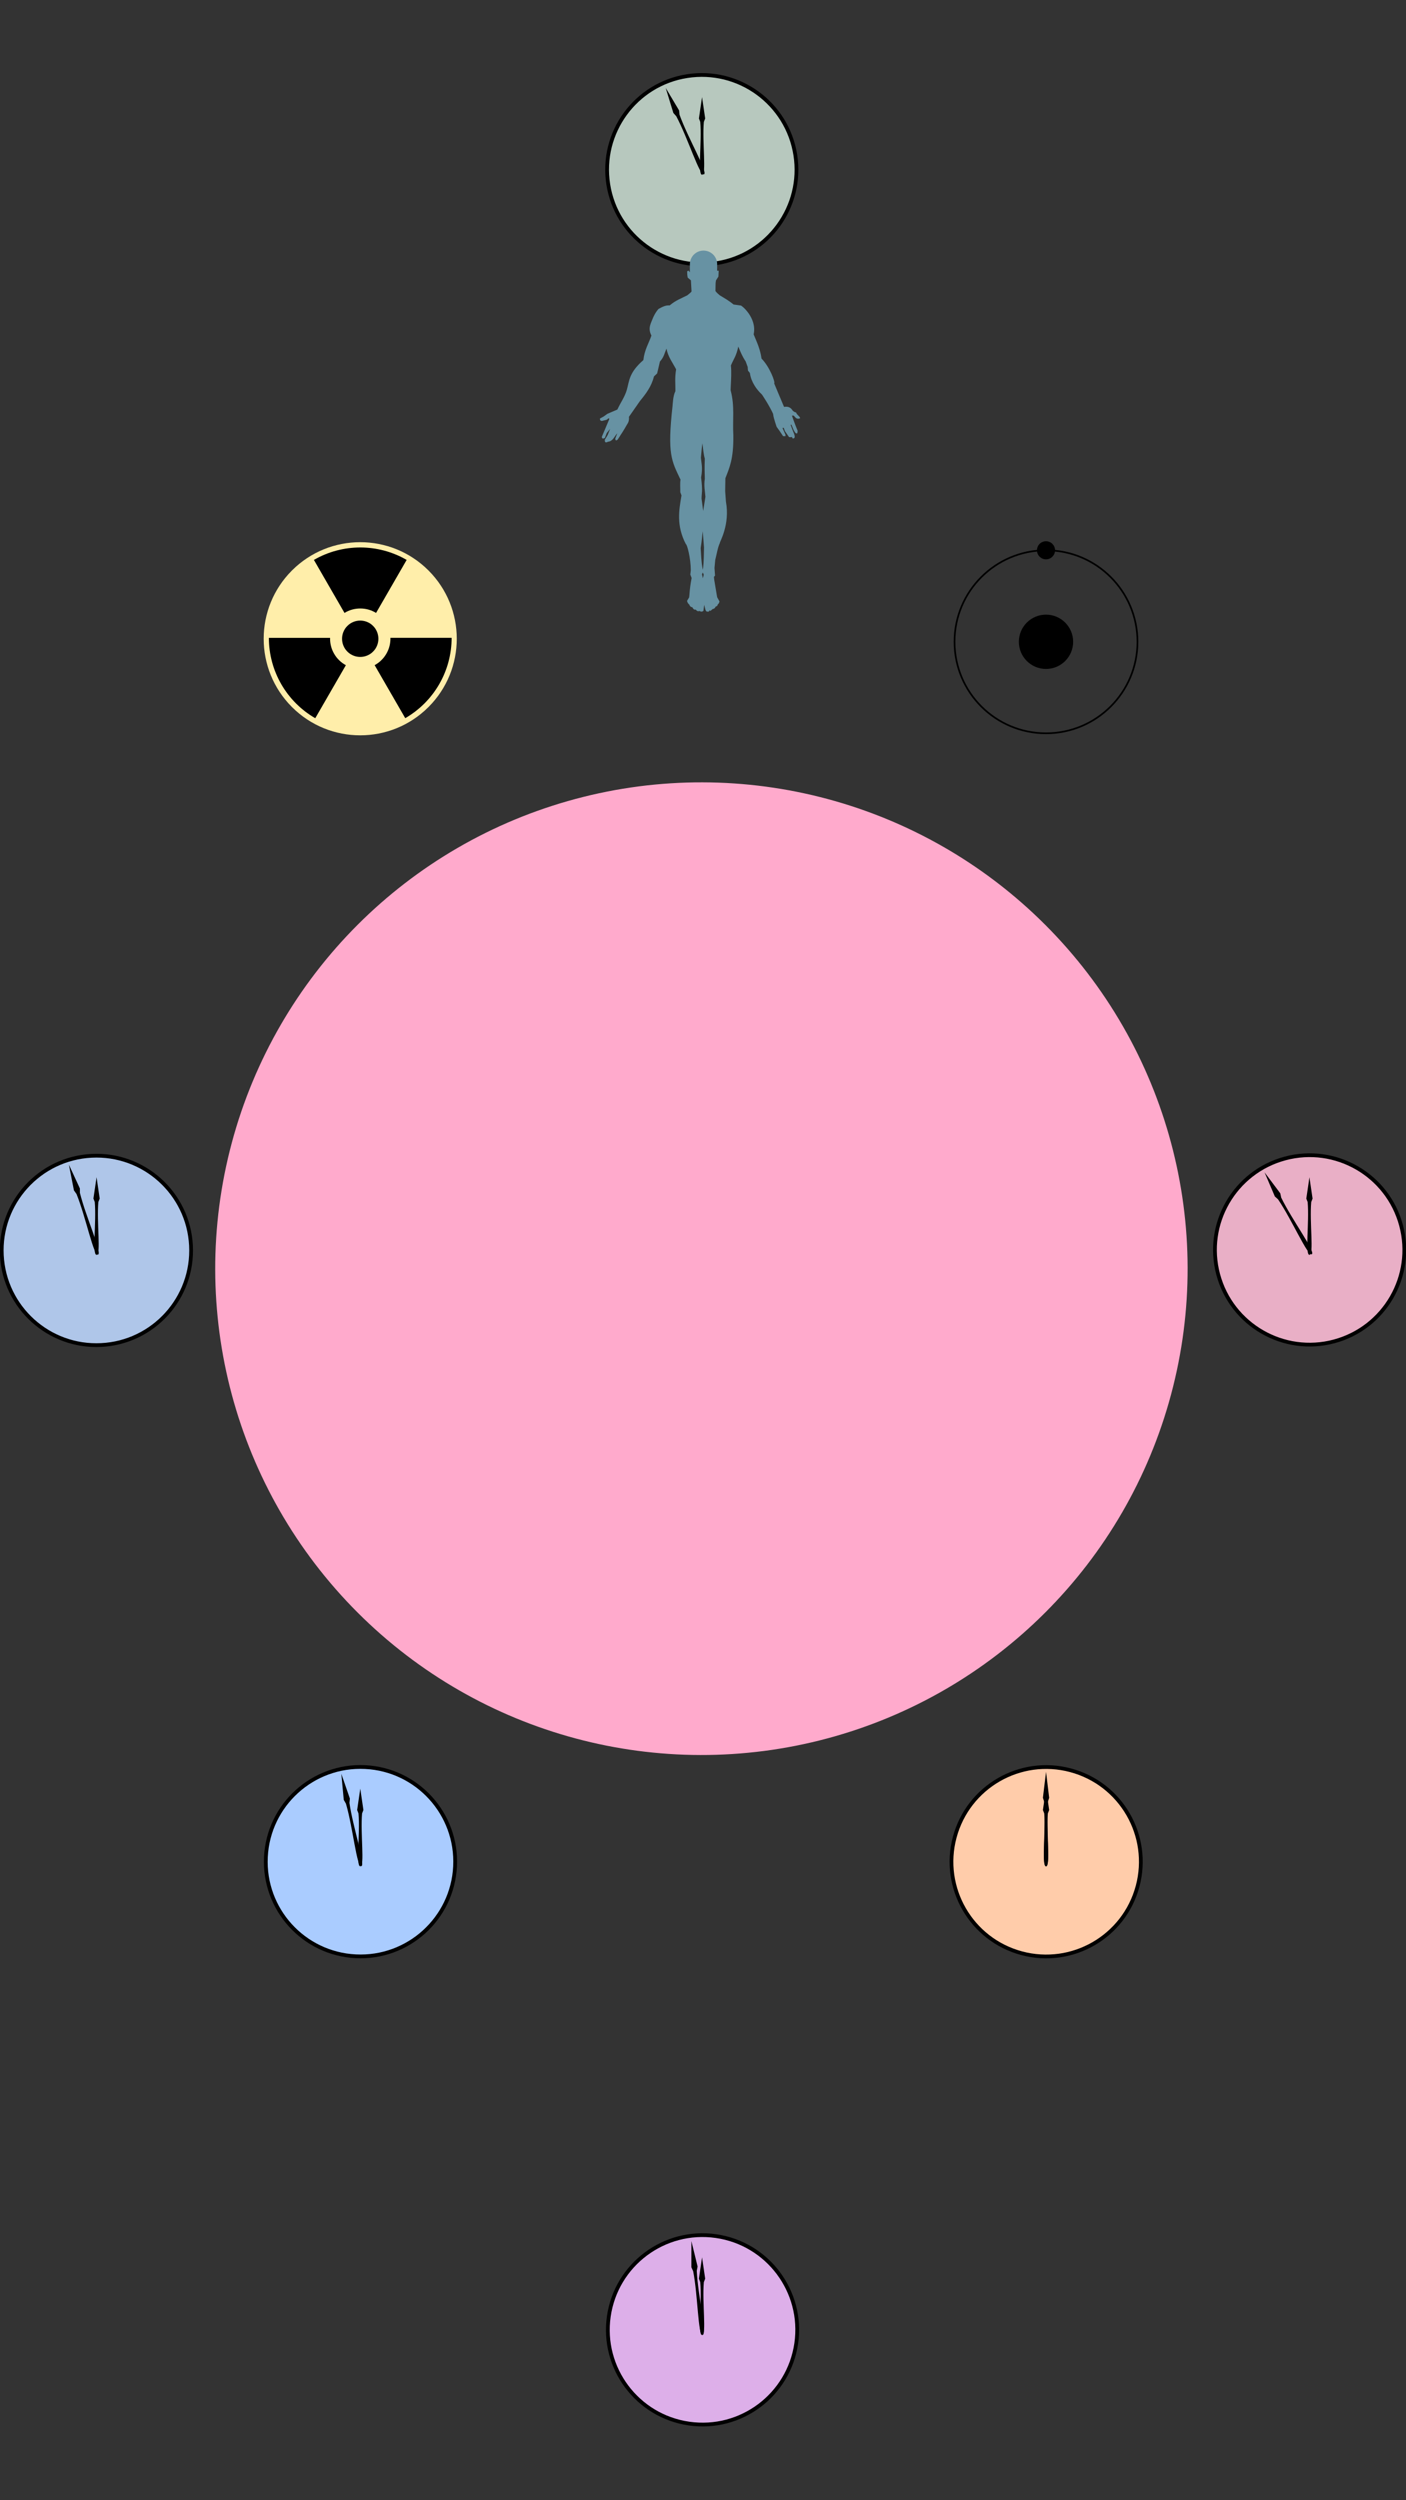 <?xml version="1.0" encoding="UTF-8" standalone="no"?>
<!-- Created with Inkscape (http://www.inkscape.org/) -->

<svg
   xmlns:dc="http://purl.org/dc/elements/1.1/"
   xmlns:cc="http://creativecommons.org/ns#"
   xmlns:rdf="http://www.w3.org/1999/02/22-rdf-syntax-ns#"
   xmlns:svg="http://www.w3.org/2000/svg"
   xmlns="http://www.w3.org/2000/svg"
   xmlns:sodipodi="http://sodipodi.sourceforge.net/DTD/sodipodi-0.dtd"
   xmlns:inkscape="http://www.inkscape.org/namespaces/inkscape"
   width="1080"
   height="1920"
   id="svg2"
   version="1.1"
   inkscape:version="0.91 r13725"
   sodipodi:docname="Watchmen.svg"
   inkscape:export-filename="C:\Documents and Settings\All Users\Documentos\Book\04 Orkhestra\Resource&amp;Customization\Element\Gibbons Dr. Manhatten vector pack\Preview.png"
   inkscape:export-xdpi="90"
   inkscape:export-ydpi="90">
  <rect width="100%" height="100%" fill="#333333" stroke="none"/>
  <defs
     id="defs4">
    <marker
       inkscape:stockid="DotL"
       orient="auto"
       refY="0"
       refX="0"
       id="DotL"
       style="overflow:visible">
      <path
         id="path3845"
         d="m -2.5,-1 c 0,2.76 -2.24,5 -5,5 -2.76,0 -5,-2.24 -5,-5 0,-2.76 2.24,-5 5,-5 2.76,0 5,2.24 5,5 z"
         style="fill-rule:evenodd;stroke:#000000;stroke-width:1pt;marker-start:none;marker-end:none"
         transform="matrix(0.8,0,0,0.8,5.92,0.8)"
         inkscape:connector-curvature="0" />
    </marker>
    <marker
       inkscape:stockid="Arrow1Lstart"
       orient="auto"
       refY="0"
       refX="0"
       id="Arrow1Lstart"
       style="overflow:visible">
      <path
         id="path3783"
         d="M 0,0 5,-5 -12.5,0 5,5 0,0 Z"
         style="fill-rule:evenodd;stroke:#000000;stroke-width:1pt;marker-start:none"
         transform="matrix(0.8,0,0,0.8,10,0)"
         inkscape:connector-curvature="0" />
    </marker>
    <marker
       inkscape:stockid="DotL"
       orient="auto"
       refY="0"
       refX="0"
       id="DotL-0"
       style="overflow:visible">
      <path
         id="path3845-9"
         d="m -2.5,-1 c 0,2.76 -2.24,5 -5,5 -2.76,0 -5,-2.24 -5,-5 0,-2.76 2.24,-5 5,-5 2.76,0 5,2.24 5,5 z"
         style="fill-rule:evenodd;stroke:#000000;stroke-width:1pt;marker-start:none;marker-end:none"
         transform="matrix(0.8,0,0,0.8,5.92,0.8)"
         inkscape:connector-curvature="0" />
    </marker>
    <marker
       inkscape:stockid="Arrow1Lstart"
       orient="auto"
       refY="0"
       refX="0"
       id="Arrow1Lstart-7"
       style="overflow:visible">
      <path
         id="path3783-4"
         d="M 0,0 5,-5 -12.5,0 5,5 0,0 Z"
         style="fill-rule:evenodd;stroke:#000000;stroke-width:1pt;marker-start:none"
         transform="matrix(0.8,0,0,0.8,10,0)"
         inkscape:connector-curvature="0" />
    </marker>
    <inkscape:path-effect
       is_visible="true"
       id="path-effect2989"
       effect="spiro" />
    <inkscape:path-effect
       fuse_tolerance="0"
       vertical_pattern="false"
       prop_units="false"
       tang_offset="0"
       normal_offset="0"
       spacing="0"
       scale_y_rel="false"
       prop_scale="1"
       copytype="single_stretched"
       pattern="M 0,0 1,0"
       is_visible="true"
       id="path-effect2991"
       effect="skeletal" />
    <inkscape:path-effect
       is_visible="true"
       id="path-effect2995"
       effect="spiro" />
    <inkscape:path-effect
       fuse_tolerance="0"
       vertical_pattern="false"
       prop_units="false"
       tang_offset="0"
       normal_offset="0"
       spacing="0"
       scale_y_rel="false"
       prop_scale="1"
       copytype="single_stretched"
       pattern="M 0,0 1,0"
       is_visible="true"
       id="path-effect2997"
       effect="skeletal" />
    <inkscape:path-effect
       is_visible="true"
       id="path-effect3001"
       effect="spiro" />
    <inkscape:path-effect
       fuse_tolerance="0"
       vertical_pattern="false"
       prop_units="false"
       tang_offset="0"
       normal_offset="0"
       spacing="0"
       scale_y_rel="false"
       prop_scale="1"
       copytype="single_stretched"
       pattern="M 0,0 1,0"
       is_visible="true"
       id="path-effect3003"
       effect="skeletal" />
    <inkscape:path-effect
       is_visible="true"
       id="path-effect3008"
       effect="spiro" />
    <inkscape:path-effect
       fuse_tolerance="0"
       vertical_pattern="false"
       prop_units="false"
       tang_offset="0"
       normal_offset="0"
       spacing="0"
       scale_y_rel="false"
       prop_scale="1"
       copytype="single_stretched"
       pattern="M 0,0 1,0"
       is_visible="true"
       id="path-effect3010"
       effect="skeletal" />
    <inkscape:path-effect
       is_visible="true"
       id="path-effect3785"
       effect="spiro" />
    <inkscape:path-effect
       fuse_tolerance="0"
       vertical_pattern="false"
       prop_units="false"
       tang_offset="0"
       normal_offset="0"
       spacing="0"
       scale_y_rel="false"
       prop_scale="1"
       copytype="single_stretched"
       pattern="M 0,0 1,0"
       is_visible="true"
       id="path-effect3787"
       effect="skeletal" />
    <inkscape:path-effect
       is_visible="true"
       id="path-effect3791"
       effect="spiro" />
    <inkscape:path-effect
       fuse_tolerance="0"
       vertical_pattern="false"
       prop_units="false"
       tang_offset="0"
       normal_offset="0"
       spacing="0"
       scale_y_rel="false"
       prop_scale="1"
       copytype="single_stretched"
       pattern="M 0,0 1,0"
       is_visible="true"
       id="path-effect3793"
       effect="skeletal" />
    <inkscape:path-effect
       is_visible="true"
       id="path-effect3797"
       effect="spiro" />
    <inkscape:path-effect
       fuse_tolerance="0"
       vertical_pattern="false"
       prop_units="false"
       tang_offset="0"
       normal_offset="0"
       spacing="0"
       scale_y_rel="false"
       prop_scale="1"
       copytype="single_stretched"
       pattern="M 0,0 1,0"
       is_visible="true"
       id="path-effect3799"
       effect="skeletal" />
    <inkscape:path-effect
       is_visible="true"
       id="path-effect2999"
       effect="spiro" />
    <inkscape:path-effect
       fuse_tolerance="0"
       vertical_pattern="false"
       prop_units="false"
       tang_offset="0"
       normal_offset="0"
       spacing="0"
       scale_y_rel="false"
       prop_scale="1"
       copytype="single_stretched"
       pattern="M 0,0 1,0"
       is_visible="true"
       id="path-effect3001-7"
       effect="skeletal" />
    <inkscape:path-effect
       is_visible="true"
       id="path-effect2999-0"
       effect="spiro" />
    <inkscape:path-effect
       fuse_tolerance="0"
       vertical_pattern="false"
       prop_units="false"
       tang_offset="0"
       normal_offset="0"
       spacing="0"
       scale_y_rel="false"
       prop_scale="1"
       copytype="single_stretched"
       pattern="M 0,0 1,0"
       is_visible="true"
       id="path-effect3001-74"
       effect="skeletal" />
    <inkscape:path-effect
       effect="skeletal"
       id="path-effect3001-4"
       is_visible="true"
       pattern="M 0,0 1,0"
       copytype="single_stretched"
       prop_scale="1"
       scale_y_rel="false"
       spacing="0"
       normal_offset="0"
       tang_offset="0"
       prop_units="false"
       vertical_pattern="false"
       fuse_tolerance="0" />
    <inkscape:path-effect
       effect="spiro"
       id="path-effect2999-7"
       is_visible="true" />
    <inkscape:path-effect
       effect="skeletal"
       id="path-effect3001-8"
       is_visible="true"
       pattern="M 0,0 1,0"
       copytype="single_stretched"
       prop_scale="1"
       scale_y_rel="false"
       spacing="0"
       normal_offset="0"
       tang_offset="0"
       prop_units="false"
       vertical_pattern="false"
       fuse_tolerance="0" />
    <inkscape:path-effect
       effect="spiro"
       id="path-effect2999-4"
       is_visible="true" />
    <marker
       inkscape:stockid="DotL"
       orient="auto"
       refY="0"
       refX="0"
       id="DotL-40"
       style="overflow:visible">
      <path
         id="path3845-94"
         d="m -2.5,-1 c 0,2.76 -2.24,5 -5,5 -2.76,0 -5,-2.24 -5,-5 0,-2.76 2.24,-5 5,-5 2.76,0 5,2.24 5,5 z"
         style="fill-rule:evenodd;stroke:#000000;stroke-width:1pt;marker-start:none;marker-end:none"
         transform="matrix(0.8,0,0,0.8,5.92,0.8)"
         inkscape:connector-curvature="0" />
    </marker>
    <marker
       inkscape:stockid="Arrow1Lstart"
       orient="auto"
       refY="0"
       refX="0"
       id="Arrow1Lstart-8"
       style="overflow:visible">
      <path
         id="path3783-8"
         d="M 0,0 5,-5 -12.5,0 5,5 0,0 Z"
         style="fill-rule:evenodd;stroke:#000000;stroke-width:1pt;marker-start:none"
         transform="matrix(0.8,0,0,0.8,10,0)"
         inkscape:connector-curvature="0" />
    </marker>
    <marker
       inkscape:stockid="DotL"
       orient="auto"
       refY="0"
       refX="0"
       id="DotL-0-2"
       style="overflow:visible">
      <path
         id="path3845-9-4"
         d="m -2.5,-1 c 0,2.76 -2.24,5 -5,5 -2.76,0 -5,-2.24 -5,-5 0,-2.76 2.24,-5 5,-5 2.76,0 5,2.24 5,5 z"
         style="fill-rule:evenodd;stroke:#000000;stroke-width:1pt;marker-start:none;marker-end:none"
         transform="matrix(0.8,0,0,0.8,5.92,0.8)"
         inkscape:connector-curvature="0" />
    </marker>
    <marker
       inkscape:stockid="Arrow1Lstart"
       orient="auto"
       refY="0"
       refX="0"
       id="Arrow1Lstart-7-5"
       style="overflow:visible">
      <path
         id="path3783-4-51"
         d="M 0,0 5,-5 -12.5,0 5,5 0,0 Z"
         style="fill-rule:evenodd;stroke:#000000;stroke-width:1pt;marker-start:none"
         transform="matrix(0.8,0,0,0.8,10,0)"
         inkscape:connector-curvature="0" />
    </marker>
    <inkscape:path-effect
       is_visible="true"
       id="path-effect2989-7"
       effect="spiro" />
    <inkscape:path-effect
       fuse_tolerance="0"
       vertical_pattern="false"
       prop_units="false"
       tang_offset="0"
       normal_offset="0"
       spacing="0"
       scale_y_rel="false"
       prop_scale="1"
       copytype="single_stretched"
       pattern="M 0,0 1,0"
       is_visible="true"
       id="path-effect2991-11"
       effect="skeletal" />
    <inkscape:path-effect
       is_visible="true"
       id="path-effect2995-5"
       effect="spiro" />
    <inkscape:path-effect
       fuse_tolerance="0"
       vertical_pattern="false"
       prop_units="false"
       tang_offset="0"
       normal_offset="0"
       spacing="0"
       scale_y_rel="false"
       prop_scale="1"
       copytype="single_stretched"
       pattern="M 0,0 1,0"
       is_visible="true"
       id="path-effect2997-2"
       effect="skeletal" />
    <inkscape:path-effect
       is_visible="true"
       id="path-effect3001-76"
       effect="spiro" />
    <inkscape:path-effect
       fuse_tolerance="0"
       vertical_pattern="false"
       prop_units="false"
       tang_offset="0"
       normal_offset="0"
       spacing="0"
       scale_y_rel="false"
       prop_scale="1"
       copytype="single_stretched"
       pattern="M 0,0 1,0"
       is_visible="true"
       id="path-effect3003-1"
       effect="skeletal" />
    <inkscape:path-effect
       is_visible="true"
       id="path-effect3008-4"
       effect="spiro" />
    <inkscape:path-effect
       fuse_tolerance="0"
       vertical_pattern="false"
       prop_units="false"
       tang_offset="0"
       normal_offset="0"
       spacing="0"
       scale_y_rel="false"
       prop_scale="1"
       copytype="single_stretched"
       pattern="M 0,0 1,0"
       is_visible="true"
       id="path-effect3010-2"
       effect="skeletal" />
    <inkscape:path-effect
       is_visible="true"
       id="path-effect3785-3"
       effect="spiro" />
    <inkscape:path-effect
       fuse_tolerance="0"
       vertical_pattern="false"
       prop_units="false"
       tang_offset="0"
       normal_offset="0"
       spacing="0"
       scale_y_rel="false"
       prop_scale="1"
       copytype="single_stretched"
       pattern="M 0,0 1,0"
       is_visible="true"
       id="path-effect3787-2"
       effect="skeletal" />
    <inkscape:path-effect
       is_visible="true"
       id="path-effect3791-2"
       effect="spiro" />
    <inkscape:path-effect
       fuse_tolerance="0"
       vertical_pattern="false"
       prop_units="false"
       tang_offset="0"
       normal_offset="0"
       spacing="0"
       scale_y_rel="false"
       prop_scale="1"
       copytype="single_stretched"
       pattern="M 0,0 1,0"
       is_visible="true"
       id="path-effect3793-1"
       effect="skeletal" />
    <inkscape:path-effect
       is_visible="true"
       id="path-effect3797-6"
       effect="spiro" />
    <inkscape:path-effect
       fuse_tolerance="0"
       vertical_pattern="false"
       prop_units="false"
       tang_offset="0"
       normal_offset="0"
       spacing="0"
       scale_y_rel="false"
       prop_scale="1"
       copytype="single_stretched"
       pattern="M 0,0 1,0"
       is_visible="true"
       id="path-effect3799-8"
       effect="skeletal" />
    <inkscape:path-effect
       is_visible="true"
       id="path-effect2999-5"
       effect="spiro" />
    <inkscape:path-effect
       fuse_tolerance="0"
       vertical_pattern="false"
       prop_units="false"
       tang_offset="0"
       normal_offset="0"
       spacing="0"
       scale_y_rel="false"
       prop_scale="1"
       copytype="single_stretched"
       pattern="M 0,0 1,0"
       is_visible="true"
       id="path-effect3001-7-7"
       effect="skeletal" />
    <inkscape:path-effect
       is_visible="true"
       id="path-effect2999-0-6"
       effect="spiro" />
    <inkscape:path-effect
       fuse_tolerance="0"
       vertical_pattern="false"
       prop_units="false"
       tang_offset="0"
       normal_offset="0"
       spacing="0"
       scale_y_rel="false"
       prop_scale="1"
       copytype="single_stretched"
       pattern="M 0,0 1,0"
       is_visible="true"
       id="path-effect3001-74-1"
       effect="skeletal" />
    <inkscape:path-effect
       effect="skeletal"
       id="path-effect3001-4-4"
       is_visible="true"
       pattern="M 0,0 1,0"
       copytype="single_stretched"
       prop_scale="1"
       scale_y_rel="false"
       spacing="0"
       normal_offset="0"
       tang_offset="0"
       prop_units="false"
       vertical_pattern="false"
       fuse_tolerance="0" />
    <inkscape:path-effect
       effect="spiro"
       id="path-effect2999-7-5"
       is_visible="true" />
    <inkscape:path-effect
       effect="skeletal"
       id="path-effect3001-8-9"
       is_visible="true"
       pattern="M 0,0 1,0"
       copytype="single_stretched"
       prop_scale="1"
       scale_y_rel="false"
       spacing="0"
       normal_offset="0"
       tang_offset="0"
       prop_units="false"
       vertical_pattern="false"
       fuse_tolerance="0" />
    <inkscape:path-effect
       effect="spiro"
       id="path-effect2999-4-7"
       is_visible="true" />
    <marker
       inkscape:stockid="DotL"
       orient="auto"
       refY="0"
       refX="0"
       id="DotL-4"
       style="overflow:visible">
      <path
         id="path3845-0"
         d="m -2.5,-1 c 0,2.76 -2.24,5 -5,5 -2.76,0 -5,-2.24 -5,-5 0,-2.76 2.24,-5 5,-5 2.76,0 5,2.24 5,5 z"
         style="fill-rule:evenodd;stroke:#000000;stroke-width:1pt;marker-start:none;marker-end:none"
         transform="matrix(0.8,0,0,0.8,5.92,0.8)"
         inkscape:connector-curvature="0" />
    </marker>
    <marker
       inkscape:stockid="Arrow1Lstart"
       orient="auto"
       refY="0"
       refX="0"
       id="Arrow1Lstart-9"
       style="overflow:visible">
      <path
         id="path3783-48"
         d="M 0,0 5,-5 -12.5,0 5,5 0,0 Z"
         style="fill-rule:evenodd;stroke:#000000;stroke-width:1pt;marker-start:none"
         transform="matrix(0.8,0,0,0.8,10,0)"
         inkscape:connector-curvature="0" />
    </marker>
    <marker
       inkscape:stockid="DotL"
       orient="auto"
       refY="0"
       refX="0"
       id="DotL-0-8"
       style="overflow:visible">
      <path
         id="path3845-9-2"
         d="m -2.5,-1 c 0,2.76 -2.24,5 -5,5 -2.76,0 -5,-2.24 -5,-5 0,-2.76 2.24,-5 5,-5 2.76,0 5,2.24 5,5 z"
         style="fill-rule:evenodd;stroke:#000000;stroke-width:1pt;marker-start:none;marker-end:none"
         transform="matrix(0.8,0,0,0.8,5.92,0.8)"
         inkscape:connector-curvature="0" />
    </marker>
    <marker
       inkscape:stockid="Arrow1Lstart"
       orient="auto"
       refY="0"
       refX="0"
       id="Arrow1Lstart-7-4"
       style="overflow:visible">
      <path
         id="path3783-4-5"
         d="M 0,0 5,-5 -12.5,0 5,5 0,0 Z"
         style="fill-rule:evenodd;stroke:#000000;stroke-width:1pt;marker-start:none"
         transform="matrix(0.8,0,0,0.8,10,0)"
         inkscape:connector-curvature="0" />
    </marker>
    <inkscape:path-effect
       is_visible="true"
       id="path-effect2989-5"
       effect="spiro" />
    <inkscape:path-effect
       fuse_tolerance="0"
       vertical_pattern="false"
       prop_units="false"
       tang_offset="0"
       normal_offset="0"
       spacing="0"
       scale_y_rel="false"
       prop_scale="1"
       copytype="single_stretched"
       pattern="M 0,0 1,0"
       is_visible="true"
       id="path-effect2991-1"
       effect="skeletal" />
    <inkscape:path-effect
       is_visible="true"
       id="path-effect2995-7"
       effect="spiro" />
    <inkscape:path-effect
       fuse_tolerance="0"
       vertical_pattern="false"
       prop_units="false"
       tang_offset="0"
       normal_offset="0"
       spacing="0"
       scale_y_rel="false"
       prop_scale="1"
       copytype="single_stretched"
       pattern="M 0,0 1,0"
       is_visible="true"
       id="path-effect2997-1"
       effect="skeletal" />
    <inkscape:path-effect
       is_visible="true"
       id="path-effect3001-1"
       effect="spiro" />
    <inkscape:path-effect
       fuse_tolerance="0"
       vertical_pattern="false"
       prop_units="false"
       tang_offset="0"
       normal_offset="0"
       spacing="0"
       scale_y_rel="false"
       prop_scale="1"
       copytype="single_stretched"
       pattern="M 0,0 1,0"
       is_visible="true"
       id="path-effect3003-5"
       effect="skeletal" />
    <inkscape:path-effect
       is_visible="true"
       id="path-effect3008-2"
       effect="spiro" />
    <inkscape:path-effect
       fuse_tolerance="0"
       vertical_pattern="false"
       prop_units="false"
       tang_offset="0"
       normal_offset="0"
       spacing="0"
       scale_y_rel="false"
       prop_scale="1"
       copytype="single_stretched"
       pattern="M 0,0 1,0"
       is_visible="true"
       id="path-effect3010-7"
       effect="skeletal" />
    <inkscape:path-effect
       is_visible="true"
       id="path-effect3785-6"
       effect="spiro" />
    <inkscape:path-effect
       fuse_tolerance="0"
       vertical_pattern="false"
       prop_units="false"
       tang_offset="0"
       normal_offset="0"
       spacing="0"
       scale_y_rel="false"
       prop_scale="1"
       copytype="single_stretched"
       pattern="M 0,0 1,0"
       is_visible="true"
       id="path-effect3787-1"
       effect="skeletal" />
    <inkscape:path-effect
       is_visible="true"
       id="path-effect3791-4"
       effect="spiro" />
    <inkscape:path-effect
       fuse_tolerance="0"
       vertical_pattern="false"
       prop_units="false"
       tang_offset="0"
       normal_offset="0"
       spacing="0"
       scale_y_rel="false"
       prop_scale="1"
       copytype="single_stretched"
       pattern="M 0,0 1,0"
       is_visible="true"
       id="path-effect3793-2"
       effect="skeletal" />
    <inkscape:path-effect
       is_visible="true"
       id="path-effect3797-3"
       effect="spiro" />
    <inkscape:path-effect
       fuse_tolerance="0"
       vertical_pattern="false"
       prop_units="false"
       tang_offset="0"
       normal_offset="0"
       spacing="0"
       scale_y_rel="false"
       prop_scale="1"
       copytype="single_stretched"
       pattern="M 0,0 1,0"
       is_visible="true"
       id="path-effect3799-2"
       effect="skeletal" />
    <inkscape:path-effect
       effect="skeletal"
       id="path-effect3001-74-2"
       is_visible="true"
       pattern="M 0,0 1,0"
       copytype="single_stretched"
       prop_scale="1"
       scale_y_rel="false"
       spacing="0"
       normal_offset="0"
       tang_offset="0"
       prop_units="false"
       vertical_pattern="false"
       fuse_tolerance="0" />
    <inkscape:path-effect
       effect="spiro"
       id="path-effect2999-0-9"
       is_visible="true" />
    <inkscape:path-effect
       effect="skeletal"
       id="path-effect3001-7-8"
       is_visible="true"
       pattern="M 0,0 1,0"
       copytype="single_stretched"
       prop_scale="1"
       scale_y_rel="false"
       spacing="0"
       normal_offset="0"
       tang_offset="0"
       prop_units="false"
       vertical_pattern="false"
       fuse_tolerance="0" />
    <inkscape:path-effect
       effect="spiro"
       id="path-effect2999-1"
       is_visible="true" />
    <inkscape:path-effect
       effect="skeletal"
       id="path-effect3799-6"
       is_visible="true"
       pattern="M 0,0 1,0"
       copytype="single_stretched"
       prop_scale="1"
       scale_y_rel="false"
       spacing="0"
       normal_offset="0"
       tang_offset="0"
       prop_units="false"
       vertical_pattern="false"
       fuse_tolerance="0" />
    <inkscape:path-effect
       effect="spiro"
       id="path-effect3797-7"
       is_visible="true" />
    <inkscape:path-effect
       effect="skeletal"
       id="path-effect3793-5"
       is_visible="true"
       pattern="M 0,0 1,0"
       copytype="single_stretched"
       prop_scale="1"
       scale_y_rel="false"
       spacing="0"
       normal_offset="0"
       tang_offset="0"
       prop_units="false"
       vertical_pattern="false"
       fuse_tolerance="0" />
    <inkscape:path-effect
       effect="spiro"
       id="path-effect3791-8"
       is_visible="true" />
    <inkscape:path-effect
       effect="skeletal"
       id="path-effect3787-6"
       is_visible="true"
       pattern="M 0,0 1,0"
       copytype="single_stretched"
       prop_scale="1"
       scale_y_rel="false"
       spacing="0"
       normal_offset="0"
       tang_offset="0"
       prop_units="false"
       vertical_pattern="false"
       fuse_tolerance="0" />
    <inkscape:path-effect
       effect="spiro"
       id="path-effect3785-1"
       is_visible="true" />
    <inkscape:path-effect
       effect="skeletal"
       id="path-effect3010-22"
       is_visible="true"
       pattern="M 0,0 1,0"
       copytype="single_stretched"
       prop_scale="1"
       scale_y_rel="false"
       spacing="0"
       normal_offset="0"
       tang_offset="0"
       prop_units="false"
       vertical_pattern="false"
       fuse_tolerance="0" />
    <inkscape:path-effect
       effect="spiro"
       id="path-effect3008-23"
       is_visible="true" />
    <inkscape:path-effect
       effect="skeletal"
       id="path-effect3003-14"
       is_visible="true"
       pattern="M 0,0 1,0"
       copytype="single_stretched"
       prop_scale="1"
       scale_y_rel="false"
       spacing="0"
       normal_offset="0"
       tang_offset="0"
       prop_units="false"
       vertical_pattern="false"
       fuse_tolerance="0" />
    <inkscape:path-effect
       effect="spiro"
       id="path-effect3001-6"
       is_visible="true" />
    <inkscape:path-effect
       effect="skeletal"
       id="path-effect2997-7"
       is_visible="true"
       pattern="M 0,0 1,0"
       copytype="single_stretched"
       prop_scale="1"
       scale_y_rel="false"
       spacing="0"
       normal_offset="0"
       tang_offset="0"
       prop_units="false"
       vertical_pattern="false"
       fuse_tolerance="0" />
    <inkscape:path-effect
       effect="spiro"
       id="path-effect2995-2"
       is_visible="true" />
    <inkscape:path-effect
       effect="skeletal"
       id="path-effect2991-15"
       is_visible="true"
       pattern="M 0,0 1,0"
       copytype="single_stretched"
       prop_scale="1"
       scale_y_rel="false"
       spacing="0"
       normal_offset="0"
       tang_offset="0"
       prop_units="false"
       vertical_pattern="false"
       fuse_tolerance="0" />
    <inkscape:path-effect
       effect="spiro"
       id="path-effect2989-1"
       is_visible="true" />
    <marker
       style="overflow:visible"
       id="Arrow1Lstart-7-51"
       refX="0"
       refY="0"
       orient="auto"
       inkscape:stockid="Arrow1Lstart">
      <path
         inkscape:connector-curvature="0"
         transform="matrix(0.8,0,0,0.8,10,0)"
         style="fill-rule:evenodd;stroke:#000000;stroke-width:1pt;marker-start:none"
         d="M 0,0 5,-5 -12.5,0 5,5 0,0 Z"
         id="path3783-4-7" />
    </marker>
    <marker
       style="overflow:visible"
       id="DotL-0-4"
       refX="0"
       refY="0"
       orient="auto"
       inkscape:stockid="DotL">
      <path
         inkscape:connector-curvature="0"
         transform="matrix(0.8,0,0,0.8,5.92,0.8)"
         style="fill-rule:evenodd;stroke:#000000;stroke-width:1pt;marker-start:none;marker-end:none"
         d="m -2.5,-1 c 0,2.76 -2.24,5 -5,5 -2.76,0 -5,-2.24 -5,-5 0,-2.76 2.24,-5 5,-5 2.76,0 5,2.24 5,5 z"
         id="path3845-9-5" />
    </marker>
    <marker
       style="overflow:visible"
       id="Arrow1Lstart-88"
       refX="0"
       refY="0"
       orient="auto"
       inkscape:stockid="Arrow1Lstart">
      <path
         inkscape:connector-curvature="0"
         transform="matrix(0.8,0,0,0.8,10,0)"
         style="fill-rule:evenodd;stroke:#000000;stroke-width:1pt;marker-start:none"
         d="M 0,0 5,-5 -12.5,0 5,5 0,0 Z"
         id="path3783-2" />
    </marker>
    <marker
       style="overflow:visible"
       id="DotL-409"
       refX="0"
       refY="0"
       orient="auto"
       inkscape:stockid="DotL">
      <path
         inkscape:connector-curvature="0"
         transform="matrix(0.8,0,0,0.8,5.92,0.8)"
         style="fill-rule:evenodd;stroke:#000000;stroke-width:1pt;marker-start:none;marker-end:none"
         d="m -2.5,-1 c 0,2.76 -2.24,5 -5,5 -2.76,0 -5,-2.24 -5,-5 0,-2.76 2.24,-5 5,-5 2.76,0 5,2.24 5,5 z"
         id="path3845-4" />
    </marker>
    <filter
       id="filter4046"
       inkscape:label="Invert"
       x="0"
       y="0"
       width="1"
       height="1"
       inkscape:menu="Color"
       inkscape:menu-tooltip="Invert colors"
       style="color-interpolation-filters:sRGB">
      <feColorMatrix
         id="feColorMatrix4048"
         type="saturate"
         values="1"
         result="fbSourceGraphic" />
      <feColorMatrix
         id="feColorMatrix4050"
         in="fbSourceGraphic"
         values="-1 0 0 0 1 0 -1 0 0 1 0 0 -1 0 1 0 0 0 1 0 "
         result="fbSourceGraphic" />
      <feColorMatrix
         result="fbSourceGraphicAlpha"
         in="fbSourceGraphic"
         values="0 0 0 -1 0 0 0 0 -1 0 0 0 0 -1 0 0 0 0 1 0"
         id="feColorMatrix3130" />
      <feColorMatrix
         id="feColorMatrix3132"
         type="saturate"
         values="1"
         result="fbSourceGraphic"
         in="fbSourceGraphic" />
      <feColorMatrix
         id="feColorMatrix3134"
         in="fbSourceGraphic"
         values="-1 0 0 0 1 0 -1 0 0 1 0 0 -1 0 1 0 0 0 1 0 "
         result="fbSourceGraphic" />
      <feColorMatrix
         result="fbSourceGraphicAlpha"
         in="fbSourceGraphic"
         values="0 0 0 -1 0 0 0 0 -1 0 0 0 0 -1 0 0 0 0 1 0"
         id="feColorMatrix3133" />
      <feColorMatrix
         id="feColorMatrix3135"
         type="saturate"
         values="1"
         result="fbSourceGraphic"
         in="fbSourceGraphic" />
      <feColorMatrix
         id="feColorMatrix3137"
         in="fbSourceGraphic"
         values="-1 0 0 0 1 0 -1 0 0 1 0 0 -1 0 1 0 0 0 1 0 "
         result="fbSourceGraphic" />
      <feColorMatrix
         result="fbSourceGraphicAlpha"
         in="fbSourceGraphic"
         values="0 0 0 -1 0 0 0 0 -1 0 0 0 0 -1 0 0 0 0 1 0"
         id="feColorMatrix3136" />
      <feColorMatrix
         id="feColorMatrix3138"
         type="saturate"
         values="1"
         result="fbSourceGraphic"
         in="fbSourceGraphic" />
      <feColorMatrix
         id="feColorMatrix3140"
         in="fbSourceGraphic"
         values="-1 0 0 0 1 0 -1 0 0 1 0 0 -1 0 1 0 0 0 1 0 " />
    </filter>
    <filter
       style="color-interpolation-filters:sRGB"
       inkscape:menu-tooltip="Invert colors"
       inkscape:menu="Color"
       height="1"
       width="1"
       y="0"
       x="0"
       inkscape:label="Invert"
       id="filter4046-5">
      <feColorMatrix
         result="fbSourceGraphic"
         values="1"
         type="saturate"
         id="feColorMatrix4048-9" />
      <feColorMatrix
         result="fbSourceGraphic"
         values="-1 0 0 0 1 0 -1 0 0 1 0 0 -1 0 1 0 0 0 1 0 "
         in="fbSourceGraphic"
         id="feColorMatrix4050-4" />
      <feColorMatrix
         id="feColorMatrix3130-9"
         values="0 0 0 -1 0 0 0 0 -1 0 0 0 0 -1 0 0 0 0 1 0"
         in="fbSourceGraphic"
         result="fbSourceGraphicAlpha" />
      <feColorMatrix
         in="fbSourceGraphic"
         result="fbSourceGraphic"
         values="1"
         type="saturate"
         id="feColorMatrix3132-0" />
      <feColorMatrix
         result="fbSourceGraphic"
         values="-1 0 0 0 1 0 -1 0 0 1 0 0 -1 0 1 0 0 0 1 0 "
         in="fbSourceGraphic"
         id="feColorMatrix3134-9" />
      <feColorMatrix
         id="feColorMatrix3133-1"
         values="0 0 0 -1 0 0 0 0 -1 0 0 0 0 -1 0 0 0 0 1 0"
         in="fbSourceGraphic"
         result="fbSourceGraphicAlpha" />
      <feColorMatrix
         in="fbSourceGraphic"
         result="fbSourceGraphic"
         values="1"
         type="saturate"
         id="feColorMatrix3135-7" />
      <feColorMatrix
         result="fbSourceGraphic"
         values="-1 0 0 0 1 0 -1 0 0 1 0 0 -1 0 1 0 0 0 1 0 "
         in="fbSourceGraphic"
         id="feColorMatrix3137-7" />
      <feColorMatrix
         id="feColorMatrix3136-11"
         values="0 0 0 -1 0 0 0 0 -1 0 0 0 0 -1 0 0 0 0 1 0"
         in="fbSourceGraphic"
         result="fbSourceGraphicAlpha" />
      <feColorMatrix
         in="fbSourceGraphic"
         result="fbSourceGraphic"
         values="1"
         type="saturate"
         id="feColorMatrix3138-5" />
      <feColorMatrix
         values="-1 0 0 0 1 0 -1 0 0 1 0 0 -1 0 1 0 0 0 1 0 "
         in="fbSourceGraphic"
         id="feColorMatrix3140-9" />
    </filter>
    <filter
       style="color-interpolation-filters:sRGB"
       inkscape:menu-tooltip="Invert colors"
       inkscape:menu="Color"
       height="1"
       width="1"
       y="0"
       x="0"
       inkscape:label="Invert"
       id="filter5200">
      <feColorMatrix
         result="fbSourceGraphic"
         values="1"
         type="saturate"
         id="feColorMatrix5202" />
      <feColorMatrix
         result="fbSourceGraphic"
         values="-1 0 0 0 1 0 -1 0 0 1 0 0 -1 0 1 0 0 0 1 0 "
         in="fbSourceGraphic"
         id="feColorMatrix5204" />
      <feColorMatrix
         id="feColorMatrix5206"
         values="0 0 0 -1 0 0 0 0 -1 0 0 0 0 -1 0 0 0 0 1 0"
         in="fbSourceGraphic"
         result="fbSourceGraphicAlpha" />
      <feColorMatrix
         in="fbSourceGraphic"
         result="fbSourceGraphic"
         values="1"
         type="saturate"
         id="feColorMatrix5208" />
      <feColorMatrix
         result="fbSourceGraphic"
         values="-1 0 0 0 1 0 -1 0 0 1 0 0 -1 0 1 0 0 0 1 0 "
         in="fbSourceGraphic"
         id="feColorMatrix5210" />
      <feColorMatrix
         id="feColorMatrix5212"
         values="0 0 0 -1 0 0 0 0 -1 0 0 0 0 -1 0 0 0 0 1 0"
         in="fbSourceGraphic"
         result="fbSourceGraphicAlpha" />
      <feColorMatrix
         in="fbSourceGraphic"
         result="fbSourceGraphic"
         values="1"
         type="saturate"
         id="feColorMatrix5214" />
      <feColorMatrix
         result="fbSourceGraphic"
         values="-1 0 0 0 1 0 -1 0 0 1 0 0 -1 0 1 0 0 0 1 0 "
         in="fbSourceGraphic"
         id="feColorMatrix5216" />
      <feColorMatrix
         id="feColorMatrix5218"
         values="0 0 0 -1 0 0 0 0 -1 0 0 0 0 -1 0 0 0 0 1 0"
         in="fbSourceGraphic"
         result="fbSourceGraphicAlpha" />
      <feColorMatrix
         in="fbSourceGraphic"
         result="fbSourceGraphic"
         values="1"
         type="saturate"
         id="feColorMatrix5220" />
      <feColorMatrix
         values="-1 0 0 0 1 0 -1 0 0 1 0 0 -1 0 1 0 0 0 1 0 "
         in="fbSourceGraphic"
         id="feColorMatrix5222" />
    </filter>
  </defs>
  <sodipodi:namedview
     id="base"
     pagecolor="#ffffff"
     bordercolor="#ffffff"
     borderopacity="1"
     inkscape:pageopacity="0"
     inkscape:pageshadow="2"
     inkscape:zoom="0.4578125"
     inkscape:cx="540"
     inkscape:cy="960"
     inkscape:document-units="px"
     inkscape:current-layer="layer1"
     showgrid="false"
     showguides="true"
     inkscape:guide-bbox="true"
     inkscape:snap-grids="true"
     inkscape:window-width="1920"
     inkscape:window-height="1056"
     inkscape:window-x="0"
     inkscape:window-y="24"
     inkscape:window-maximized="1"
     borderlayer="true"
     inkscape:showpageshadow="false"
     showborder="true"
     inkscape:snap-bbox="true"
     inkscape:bbox-paths="true"
     inkscape:bbox-nodes="true"
     inkscape:snap-bbox-edge-midpoints="true"
     inkscape:snap-bbox-midpoints="true"
     inkscape:object-paths="true"
     inkscape:snap-intersection-paths="true"
     inkscape:object-nodes="true"
     inkscape:snap-smooth-nodes="true"
     inkscape:snap-nodes="true">
    <inkscape:grid
       type="xygrid"
       id="grid2985"
       empspacing="5"
       visible="true"
       enabled="true"
       snapvisiblegridlinesonly="true" />
    <sodipodi:guide
       position="0,0"
       orientation="0,1080"
       id="guide4482" />
    <sodipodi:guide
       position="1080,0"
       orientation="-1920,0"
       id="guide4484" />
    <sodipodi:guide
       position="1080,1920"
       orientation="0,-1080"
       id="guide4486" />
    <sodipodi:guide
       position="0,1920"
       orientation="1920,0"
       id="guide4488" />
    <sodipodi:guide
       position="539.999,1920"
       orientation="1,0"
       id="guide4397" />
    <sodipodi:guide
       position="1080,960"
       orientation="0,1"
       id="guide4404" />
    <sodipodi:guide
       position="803.505,1427.154"
       orientation="0,1"
       id="guide4398" />
  </sodipodi:namedview>
  <g
     inkscape:label="Capa 1"
     inkscape:groupmode="layer"
     id="layer1"
     transform="translate(0,867.638)">
    <g
       id="g4508"
       transform="translate(2.0813287e-6,9.225)">
      <circle
         r="373.517"
         cy="-449.908"
         cx="-312.166"
         style="color:#000000;display:inline;overflow:visible;visibility:visible;fill:#ffaacc;fill-opacity:1;stroke:none;stroke-width:12.603;marker:none;enable-background:accumulate"
         id="path4044"
         transform="matrix(-0.707,0.707,-0.707,-0.707,0,0)" />
      <g
         transform="matrix(0.864,0,0,0.864,-191.527,363.239)"
         id="g4401">
        <circle
           style="color:#000000;display:inline;overflow:visible;visibility:visible;fill:#ddafe9;fill-opacity:1;stroke:none;stroke-width:1.945;marker:none;enable-background:accumulate"
           id="path3181"
           transform="matrix(0.142,-0.99,0.99,0.142,0,0)"
           cx="-508.807"
           cy="927.787"
           r="84.162" />
        <path
           inkscape:connector-curvature="0"
           id="path3183"
           d="m 845.826,571.02 -2.783,18.973 1.189,3.058 c 1.591,18.19 -2.534,46.962 1.594,46.962 4.129,0 0.011,-28.772 1.594,-46.962 l 1.189,-3.058 -2.783,-18.973 z"
           style="fill:#000000;fill-rule:evenodd;stroke:none" />
        <path
           style="fill:#000000;fill-rule:evenodd;stroke:none"
           d="m 836.365,556.57 -0.025,23.269 1.622,3.557 c 4.206,21.803 4.262,57.078 8.362,56.588 4.1,-0.489 -4.15,-34.786 -5.196,-56.966 l 0.739,-3.838 -5.502,-22.609 z"
           id="path3185"
           inkscape:connector-curvature="0" />
        <circle
           transform="matrix(0.142,-0.99,0.99,0.142,0,0)"
           id="path3187"
           style="color:#000000;display:inline;overflow:visible;visibility:visible;fill:none;stroke:#000000;stroke-width:3.341;stroke-linecap:butt;stroke-linejoin:miter;stroke-miterlimit:0;stroke-dasharray:none;stroke-dashoffset:0;stroke-opacity:1;marker:none;enable-background:accumulate"
           cx="-508.807"
           cy="927.787"
           r="84.162" />
      </g>
      <g
         transform="matrix(0.864,0,0,0.864,-189.414,-116.985)"
         id="g4407">
        <circle
           transform="matrix(0.049,-0.999,0.999,0.049,0,0)"
           id="path3173"
           style="color:#000000;display:inline;overflow:visible;visibility:visible;fill:#aaccff;fill-opacity:1;stroke:none;stroke-width:1.945;marker:none;enable-background:accumulate"
           cx="-747.653"
           cy="576.926"
           r="84.171" />
        <path
           style="fill:#000000;fill-rule:evenodd;stroke:none"
           d="m 539.534,710.272 -2.783,18.975 1.189,3.059 c 1.591,18.192 -2.535,46.967 1.594,46.967 4.13,0 0,-28.775 1.595,-46.967 l 1.189,-3.059 -2.783,-18.975 z"
           id="path3175"
           inkscape:connector-curvature="0" />
        <path
           inkscape:connector-curvature="0"
           id="path3177"
           d="m 522.687,697.057 2.157,23.171 1.948,3.389 c 6.232,21.315 9.594,56.433 13.631,55.561 4.037,-0.872 -7.393,-34.248 -10.513,-56.234 l 0.376,-3.891 -7.597,-21.996 z"
           style="fill:#000000;fill-rule:evenodd;stroke:none" />
        <circle
           style="color:#000000;display:inline;overflow:visible;visibility:visible;fill:none;stroke:#000000;stroke-width:3.342;stroke-linecap:butt;stroke-linejoin:miter;stroke-miterlimit:0;stroke-dasharray:none;stroke-dashoffset:0;stroke-opacity:1;marker:none;enable-background:accumulate"
           id="path3179"
           transform="matrix(0.049,-0.999,0.999,0.049,0,0)"
           cx="-747.653"
           cy="576.926"
           r="84.171" />
      </g>
      <g
         transform="matrix(0.864,0,0,0.864,-55.452,472.878)"
         id="g4395">
        <circle
           transform="matrix(0.259,-0.966,0.966,0.259,0,0)"
           id="path3189"
           style="color:#000000;display:inline;overflow:visible;visibility:visible;fill:#ffccaa;fill-opacity:1;stroke:none;stroke-width:1.945;marker:none;enable-background:accumulate"
           cx="168.092"
           cy="984.189"
           r="84.153" />
        <path
           style="fill:#000000;fill-rule:evenodd;stroke:none"
           d="m 994.159,27.581 -2.783,18.971 1.189,3.058 c 1.591,18.188 -2.534,46.957 1.594,46.957 4.128,0 0,-28.769 1.594,-46.957 l 1.189,-3.058 -2.782,-18.971 z"
           id="path3191"
           inkscape:connector-curvature="0" />
        <path
           inkscape:connector-curvature="0"
           id="path3193"
           d="m 994.159,12.57 -2.783,23.099 1.188,3.723 c 1.592,22.145 -2.534,57.174 1.594,57.174 4.129,6.4e-5 0.008,-35.029 1.594,-57.174 l 1.188,-3.723 -2.782,-23.099 z"
           style="fill:#000000;fill-rule:evenodd;stroke:none" />
        <circle
           style="color:#000000;display:inline;overflow:visible;visibility:visible;fill:none;stroke:#000000;stroke-width:3.341;stroke-linecap:butt;stroke-linejoin:miter;stroke-miterlimit:0;stroke-dasharray:none;stroke-dashoffset:0;stroke-opacity:1;marker:none;enable-background:accumulate"
           id="path3195"
           transform="matrix(0.259,-0.966,0.966,0.259,0,0)"
           cx="168.092"
           cy="984.189"
           r="84.153" />
      </g>
      <circle
         transform="matrix(0.259,-0.966,-0.966,-0.259,0,0)"
         id="circle4425"
         style="color:#000000;display:inline;overflow:visible;visibility:visible;fill:#e9afc6;fill-opacity:1;stroke:none;stroke-width:1.945;marker:none;enable-background:accumulate"
         cx="180.024"
         cy="-993.077"
         r="72.708" />
      <g
         transform="matrix(0.864,0,0,0.864,-79.594,-23.086)"
         id="g4410">
        <path
           style="fill:#000000;fill-rule:evenodd;stroke:none"
           d="m 1256.275,58.16 -2.783,18.971 1.188,3.058 c 1.591,18.188 -2.534,46.957 1.594,46.957 4.129,0 0.01,-28.769 1.594,-46.957 l 1.188,-3.058 -2.783,-18.971 z"
           id="path2997"
           inkscape:connector-curvature="0" />
        <path
           inkscape:connector-curvature="0"
           id="path3011"
           d="m 1216.379,53.84 9.14,21.396 2.891,2.63 c 12.45,18.383 26.392,50.781 29.968,48.717 3.575,-2.064 -17.512,-30.337 -27.206,-50.311 l -0.832,-3.819 -13.959,-18.613 z"
           style="fill:#000000;fill-rule:evenodd;stroke:none" />
        <circle
           style="color:#000000;display:inline;overflow:visible;visibility:visible;fill:none;stroke:#000000;stroke-width:3.341;stroke-linecap:butt;stroke-linejoin:miter;stroke-miterlimit:0;stroke-dasharray:none;stroke-dashoffset:0;stroke-opacity:1;marker:none;enable-background:accumulate"
           id="path3013"
           transform="matrix(-0.259,-0.966,0.966,-0.259,0,0)"
           cx="-443.901"
           cy="1181.649"
           r="84.153" />
      </g>
      <circle
         r="72.716"
         cy="648.116"
         cx="654.011"
         style="color:#000000;display:inline;overflow:visible;visibility:visible;fill:#b7c8be;fill-opacity:1;stroke:none;stroke-width:1.945;marker:none;enable-background:accumulate"
         id="path3123"
         transform="matrix(-0.155,-0.988,0.988,-0.155,0,0)" />
      <g
         transform="matrix(0.864,0,0,0.864,71.523,-236.246)"
         id="g4399">
        <path
           style="fill:#000000;fill-rule:evenodd;stroke:none"
           d="m 541.371,-655.134 -2.783,18.973 1.189,3.058 c 1.591,18.19 -2.535,46.961 1.594,46.961 4.129,0 0.006,-28.772 1.594,-46.961 l 1.188,-3.058 -2.783,-18.973 z"
           id="path3125"
           inkscape:connector-curvature="0" />
        <path
           inkscape:connector-curvature="0"
           id="path3127"
           d="m 509.054,-663.309 6.811,22.249 2.595,2.923 c 10.424,19.606 20.839,53.308 24.614,51.635 3.775,-1.672 -14.184,-32.032 -21.698,-52.927 l -0.421,-3.886 -11.9,-19.995 z"
           style="fill:#000000;fill-rule:evenodd;stroke:none" />
        <circle
           style="color:#000000;display:inline;overflow:visible;visibility:visible;fill:none;stroke:#000000;stroke-width:3.341;stroke-linecap:butt;stroke-linejoin:miter;stroke-miterlimit:0;stroke-dasharray:none;stroke-dashoffset:0;stroke-opacity:1;marker:none;enable-background:accumulate"
           id="path3129"
           transform="matrix(-0.155,-0.988,0.988,-0.155,0,0)"
           cx="499.598"
           cy="626.092"
           r="84.161" />
      </g>
      <path
         inkscape:export-ydpi="90"
         inkscape:export-xdpi="90"
         inkscape:export-filename="C:\Documents and Settings\All Users\Documentos\Book\04 Orkhestra\Resource&amp;Customization\Interface\Xperia™ U\homepack buzz\Archetype III\Svg\Gibbons Dr. Manhatten vector silhouette, Clock  and symbol 1080x1920.png"
         sodipodi:nodetypes="cscccccccccccccccccscccccccccccccccccccccccccccccccccccccccccccccccccccccccccccccccccsccccccccccscccccccccccccccccccccccccccccccccccccccsccccccccccccccccccccc"
         inkscape:connector-curvature="0"
         id="path3000-6"
         d="m 540.397,-684.427 c -5.788,0 -10.482,4.694 -10.482,10.482 0,0.08 0.01,0.159 0.01,0.239 l -0.01,0 c -0.01,0.946 -0.044,3.921 0.01,5.951 l -0.928,-1.215 -0.478,0.062 -0.689,0.423 0.102,2.73 0.328,2.095 c 0.398,0.315 0.779,0.635 1.167,0.962 0.435,0.368 0.868,0.743 1.29,1.126 l 0.485,8.517 c -0.098,0.398 -1.74,1.724 -3.214,2.948 -4.52,2.318 -9.04,3.889 -13.56,7.78 -3.11,-0.255 -5.563,1.073 -8.633,2.73 -1.436,1.659 -2.76,3.647 -3.91,6.162 -1.856,4.906 -4.521,8.36 -1.495,14.263 -2.07,6.02 -5.372,11.006 -6.169,18.808 -11.168,9.77 -10.726,15.813 -12.755,22.943 -1.524,5.357 -4.939,9.979 -7.234,15.055 l -7.719,3.323 -2.9,2.088 -2.778,1.501 c -0.118,2.793 2.675,1.549 2.675,1.549 0,0 2.156,-0.44 2.894,-0.805 l 0.805,-0.853 0.805,0.062 -0.164,0.908 -5.575,13.233 c 0.223,1.751 1.243,1.394 2.361,0.758 l 1.447,-3.706 2.573,-3.208 -1.877,4.77 -2.191,3.583 c -0.126,2.584 1.092,2.195 2.457,1.502 3.901,-0.364 4.835,-4.184 7.125,-6.429 l -1.549,4.019 c 0.047,1.389 0.565,1.836 1.822,0.805 2.707,-4.078 5.239,-8.07 7.343,-11.847 1.339,-1.894 1.507,-3.784 1.344,-5.678 l 8.517,-12.216 c 4.554,-5.508 8.843,-11.22 10.714,-18.815 l 2.416,-2.252 2.143,-9.165 c 3.102,-3.305 3.577,-6.618 5.043,-9.923 1.114,6.231 4.698,10.748 7.398,15.921 -1.139,6.871 -0.46,11.268 -0.546,16.781 -1.855,3.473 -1.994,9.557 -2.211,11.438 -4.094,36.984 -0.777,42.021 6.135,56.465 -0.496,2.863 -0.116,6.432 -0.171,9.65 l 0.915,2.525 c -1.901,11.222 -4.108,22.996 3.364,37.377 0.961,0.099 3.765,10.698 3.788,20.145 l -0.375,3.208 1.017,2.655 c -0.81,4.192 -1.354,7.787 -1.727,13.178 l -0.184,1.706 -1.631,2.695 c 0.415,1.615 1.031,2.21 1.665,2.73 0.498,1.329 1.257,2.123 2.423,2.116 1.002,2.032 1.803,1.974 2.586,1.822 0.815,1.013 1.693,1.604 2.73,1.065 1.026,0.302 1.887,1.118 3.33,-0.259 l -0.109,-0.069 0.566,-4.375 1.058,4.095 c 0.859,1.726 1.721,0.959 2.58,1.065 l 0.307,-0.908 c 0.859,0.969 1.707,-0.386 2.566,-1.071 0.841,-0.045 1.633,-0.382 2.252,-1.754 0.567,-0.511 1.289,-0.071 1.658,-1.767 0.422,-0.551 0.729,-0.098 1.351,-2.252 l -1.829,-3.269 -2.252,-13.451 -0.218,-2.198 0.86,-0.914 -0.43,-5.89 0.594,-6.271 c 1.158,-4.326 1.779,-9.197 3.535,-12.925 -0.265,-0.794 7.912,-13.809 4.661,-31.775 l -0.58,-7.991 0.157,-9.97 c 3.05,-7.815 6.383,-14.741 6.115,-33.064 -0.697,-11.487 1.215,-22.229 -2.095,-34.463 0.04,-0.947 0.067,-1.899 0.109,-2.846 0.24,-5.424 0.661,-11.011 0.102,-16.181 1.931,-4.671 4.26,-7.364 5.685,-14.57 1.556,3.936 3.226,7.828 5.678,11.465 l 1.61,4.395 c -0.105,0.083 0.01,1.259 0.168,2.669 l 1.443,1.78 c 0.966,7.151 5.439,12.936 8.844,16.133 0.331,-0.111 6.676,9.974 8.995,15.273 0.347,2.984 0.969,4.095 1.454,6.115 l 1.235,3.801 c 0.745,1.009 1.478,2.023 2.197,3.05 0.952,1.36 1.872,2.738 2.778,4.129 l 1.829,0.054 0,-1.18 -2.307,-5.146 1.024,-0.102 0.805,2.457 3.262,4.675 c 2.302,0.182 2.022,-0.12 1.986,-0.376 l 0.805,1.441 c 2.491,0.018 1.487,-2.784 0.103,-5.896 l -1.714,-4.607 0.594,-0.157 1.767,4.286 1.174,1.897 c 1.932,1.679 1.633,-0.352 1.877,-1.419 -1.204,-2.881 -2.332,-5.793 -3.379,-8.735 -0.348,-0.979 -0.679,-1.962 -1.009,-2.948 l 1.221,-0.055 c 1.361,1.152 2.087,3.233 4.989,2.143 l -0.157,-0.86 -2.313,-2.518 -0.532,-1.065 -1.01,-0.375 c -0.247,0.114 -1.577,-1.058 -1.577,-1.058 -0.658,-0.811 -2.038,-3.74 -6.681,-2.887 -2.708,-6.319 -7.596,-18.064 -7.596,-18.064 1.111,-0.444 -3.329,-12.651 -9.718,-19.047 -0.871,-6.791 -3.537,-12.635 -6.053,-18.603 2.806,-12.889 -9.822,-22.869 -10.08,-22.179 l -5.357,-0.757 c -3.519,-2.931 -7.038,-4.914 -10.557,-7.022 -1.195,-1.02 -2.413,-2.026 -3.33,-3.323 l 0.109,-6.053 0.273,-2.088 1.877,-2.948 0.211,-4.183 c -0.045,-0.384 -0.628,-0.59 -1.208,-0.184 0.01,-1.615 0.09,-3.722 0.034,-4.859 0,-0.006 0,-0.01 0,-0.014 0.01,-0.08 0.01,-0.159 0.01,-0.239 0,-5.788 -4.694,-10.482 -10.482,-10.482 z m -0.839,147.973 c 0.498,4.275 0.923,8.763 1.836,11.792 -0.295,6.334 -0.123,10.802 0,15.464 -0.827,5.591 0.141,9.398 0.471,13.833 l -1.727,10.872 -1.249,-9.493 c 0.045,-4.828 1.003,-4.83 -0.341,-16.215 1.393,-7.739 0.173,-10.841 -0.157,-15.177 0.455,-4.063 0.566,-7.501 1.167,-11.076 z m 0.253,67.547 0.962,12.421 c -0.171,12.584 -0.54,14.461 -0.887,17.17 -0.508,-2.417 -0.994,-3.894 -1.679,-16.617 1.032,-6.431 0.99,-8.633 1.604,-12.974 z m 0.075,31.686 0.676,1.672 -0.676,2.75 -0.662,-3.091 z"
         style="fill:#6792a3;fill-opacity:1;stroke:none" />
      <circle
         r="74.169"
         cy="77.54"
         cx="-468.917"
         style="color:#000000;display:inline;overflow:visible;visibility:visible;fill:#ffeeaa;fill-opacity:1;stroke:none;stroke-width:12.603;marker:none;enable-background:accumulate"
         id="path3112"
         transform="matrix(-0.707,0.707,-0.707,-0.707,0,0)" />
      <path
         inkscape:connector-curvature="0"
         style="color:#000000;display:inline;overflow:visible;visibility:visible;fill:#000000;fill-opacity:1;stroke:none;stroke-width:12.603;marker:none;enable-background:accumulate"
         d="m 276.746,-456.444 c -12.302,0 -24.602,3.183 -35.625,9.547 l 23.498,40.714 c 7.416,-4.554 16.837,-4.554 24.253,0 l 23.498,-40.714 c -11.023,-6.364 -23.323,-9.547 -35.625,-9.547 z"
         id="path3067" />
      <circle
         r="13.96"
         cy="77.54"
         cx="-468.917"
         transform="matrix(-0.707,0.707,-0.707,-0.707,0,0)"
         id="path3073"
         style="color:#000000;display:inline;overflow:visible;visibility:visible;fill:#000000;fill-opacity:1;stroke:none;stroke-width:12.603;marker:none;enable-background:accumulate" />
      <path
         id="path3956"
         d="m 216.079,-351.407 c 6.151,10.654 15.058,19.714 26.08,26.078 l 23.51,-40.707 c -7.652,-4.145 -12.363,-12.304 -12.126,-21.004 l -47.008,0.007 c 0,12.728 3.393,24.972 9.544,35.626 z"
         style="color:#000000;display:inline;overflow:visible;visibility:visible;fill:#000000;fill-opacity:1;stroke:none;stroke-width:12.603;marker:none;enable-background:accumulate"
         inkscape:connector-curvature="0" />
      <path
         inkscape:connector-curvature="0"
         style="color:#000000;display:inline;overflow:visible;visibility:visible;fill:#000000;fill-opacity:1;stroke:none;stroke-width:12.603;marker:none;enable-background:accumulate"
         d="m 337.368,-351.44 c 6.151,-10.654 9.544,-22.898 9.544,-35.626 l -47.009,-0.009 c 0.236,8.7 -4.474,16.858 -12.126,21.004 l 23.51,40.707 c 11.023,-6.364 19.93,-15.425 26.081,-26.078 z"
         id="path3962" />
      <g
         transform="matrix(0.864,0,0,0.864,-129.868,-466.205)"
         id="g4413">
        <circle
           style="color:#000000;display:inline;overflow:visible;visibility:visible;fill:#afc6e9;fill-opacity:1;stroke:none;stroke-width:1.945;marker:none;enable-background:accumulate"
           id="path3165"
           transform="matrix(-0.051,-0.999,0.999,-0.051,0,0)"
           cx="-647.085"
           cy="203.23"
           r="84.171" />
        <path
           inkscape:connector-curvature="0"
           id="path3167"
           d="m 236.153,571.013 -2.783,18.975 1.189,3.059 c 1.591,18.192 -2.535,46.967 1.595,46.967 4.129,0 0.005,-28.776 1.595,-46.967 l 1.189,-3.059 -2.783,-18.975 z"
           style="fill:#000000;fill-rule:evenodd;stroke:none" />
        <path
           style="fill:#000000;fill-rule:evenodd;stroke:none"
           d="m 211.57,559.879 4.469,22.839 2.278,3.177 c 8.337,20.583 15.203,55.187 19.132,53.915 3.929,-1.272 -10.789,-33.334 -16.098,-54.897 l -0.017,-3.909 -9.765,-21.124 z"
           id="path3169"
           inkscape:connector-curvature="0" />
        <circle
           transform="matrix(-0.051,-0.999,0.999,-0.051,0,0)"
           id="path3171"
           style="color:#000000;display:inline;overflow:visible;visibility:visible;fill:none;stroke:#000000;stroke-width:3.342;stroke-linecap:butt;stroke-linejoin:miter;stroke-miterlimit:0;stroke-dasharray:none;stroke-dashoffset:0;stroke-opacity:1;marker:none;enable-background:accumulate"
           cx="-647.085"
           cy="203.23"
           r="84.171" />
      </g>
      <g
         transform="matrix(1.778,0,0,1.778,1080,-398.192)"
         id="g4698">
        <circle
           r="39.521"
           cy="7.974"
           cx="-155.528"
           id="circle4652"
           style="fill:none;fill-opacity:1;stroke:#000000;stroke-width:0.731;stroke-linecap:square;stroke-miterlimit:4;stroke-dasharray:none;stroke-dashoffset:0;stroke-opacity:1" />
        <circle
           r="11.728"
           cy="7.974"
           cx="-155.528"
           id="circle4654"
           style="fill:#000000;fill-opacity:1;stroke:none;stroke-width:1.3;stroke-linecap:square;stroke-miterlimit:4;stroke-dasharray:none;stroke-dashoffset:0;stroke-opacity:1" />
        <circle
           style="fill:#000000;fill-opacity:1;stroke:none;stroke-width:1.3;stroke-linecap:square;stroke-miterlimit:4;stroke-dasharray:none;stroke-dashoffset:0;stroke-opacity:1"
           id="circle4656"
           cx="-155.528"
           cy="-31.547"
           r="3.909" />
      </g>
    </g>
  </g>
</svg>
